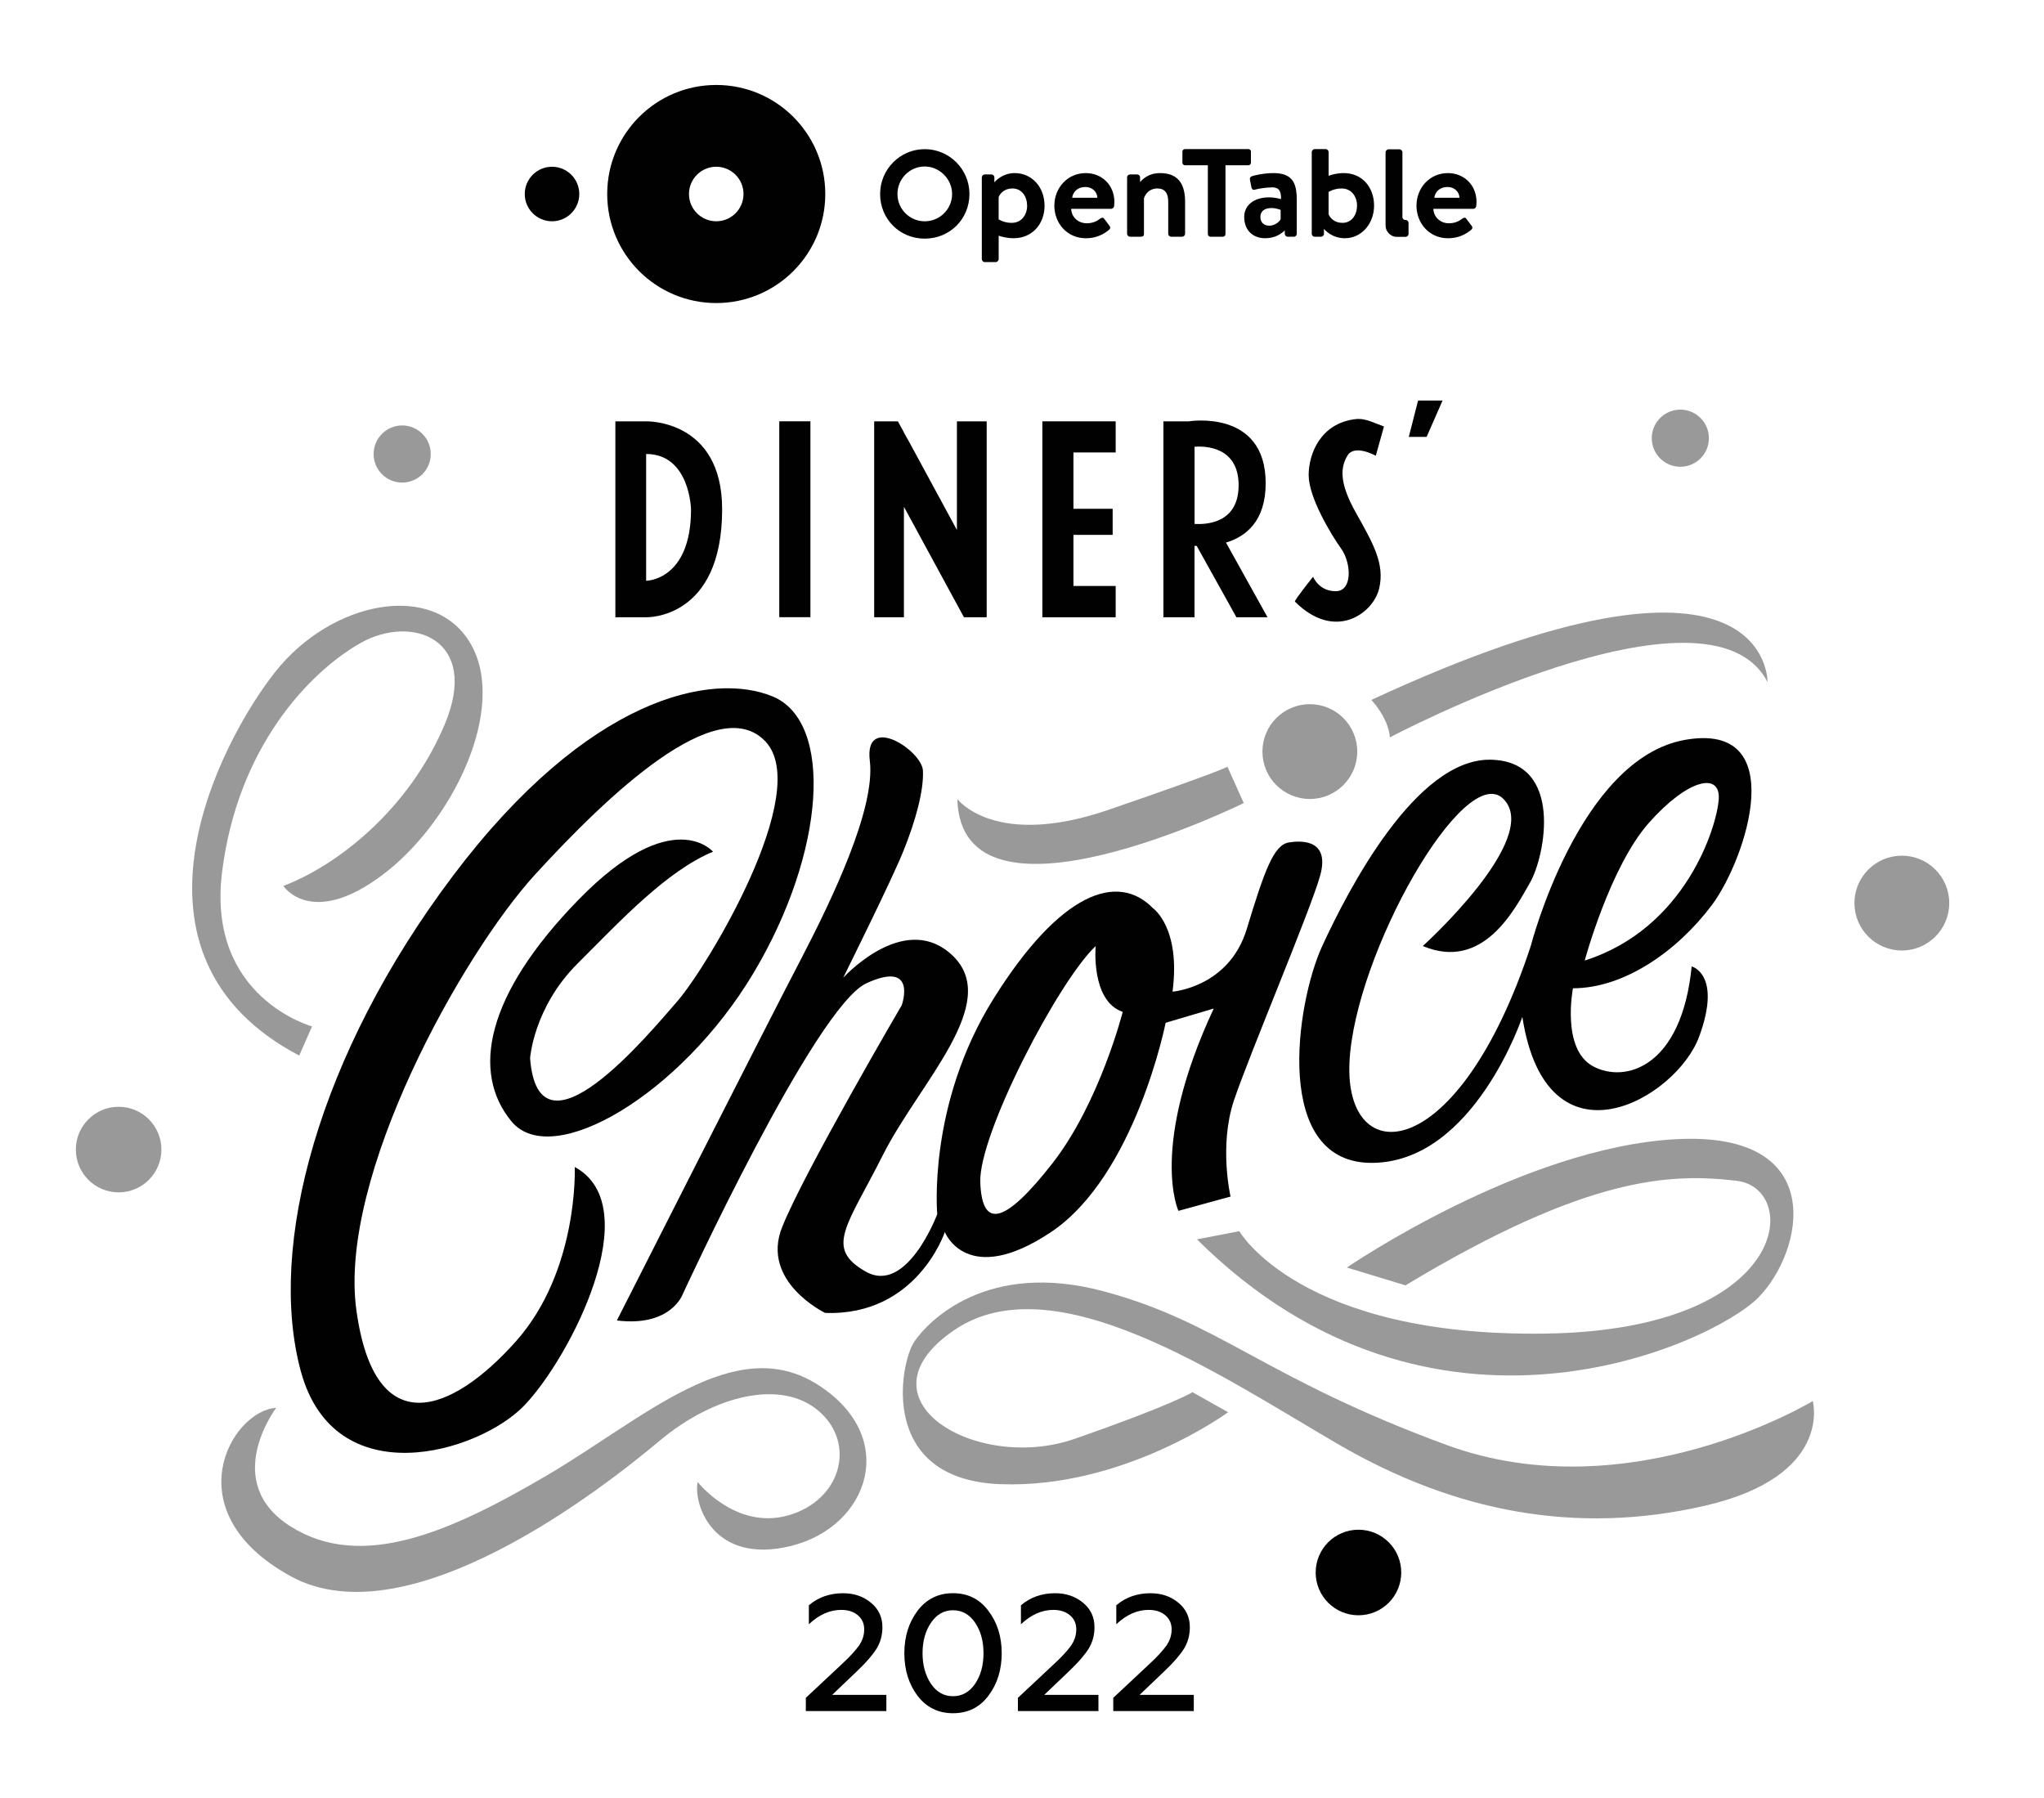 <?xml version="1.0" encoding="UTF-8"?> <svg xmlns="http://www.w3.org/2000/svg" xmlns:xlink="http://www.w3.org/1999/xlink" version="1.1" id="Layer_1" x="0px" y="0px" viewBox="0 0 641.13 564" style="enable-background:new 0 0 641.13 564;" xml:space="preserve"> <style type="text/css"> .st0{fill:#010101;} .st1{opacity:0.4;} </style> <g> <g> <path class="st0" d="M224.66,26.65c-18.89,0-34.2,15.31-34.2,34.2c0,18.89,15.31,34.2,34.2,34.2c18.89,0,34.2-15.31,34.2-34.2 C258.86,41.96,243.55,26.65,224.66,26.65 M224.66,69.4c-4.72,0-8.55-3.83-8.55-8.55c0-4.72,3.83-8.55,8.55-8.55 c4.72,0,8.55,3.83,8.55,8.55C233.21,65.57,229.38,69.4,224.66,69.4 M164.6,60.85c0-4.72,3.83-8.55,8.55-8.55 c4.72,0,8.55,3.83,8.55,8.55c0,4.72-3.83,8.55-8.55,8.55C168.43,69.4,164.6,65.57,164.6,60.85"></path> <path class="st0" d="M340.57,54.29c5.07,0,8.97,3.77,8.97,9.05c0,0.3-0.04,0.97-0.08,1.27c-0.04,0.51-0.51,0.89-0.93,0.89H336 c0.04,2.41,2.03,4.53,4.87,4.53c1.94,0,3.3-0.72,4.19-1.44c0.47-0.38,0.97-0.42,1.27,0l1.65,2.2c0.34,0.38,0.38,0.85-0.09,1.27 c-1.69,1.44-4.1,2.67-7.28,2.67c-5.84,0-9.9-4.65-9.9-10.24C330.72,58.99,334.78,54.29,340.57,54.29 M344.21,62.03 c-0.08-1.9-1.61-3.38-3.76-3.38c-2.37,0-3.89,1.44-4.15,3.38H344.21z M391.58,46.76h-19.9c-0.47,0-0.8,0.38-0.8,0.8v3.47 c0,0.42,0.34,0.8,0.8,0.8h7.18v21.62c0,0.42,0.38,0.8,0.8,0.8h3.93c0.42,0,0.8-0.38,0.8-0.8V51.84h7.18c0.46,0,0.8-0.38,0.8-0.8 v-3.47C392.39,47.14,392.05,46.76,391.58,46.76 M421.52,54.29c-1.94,0-3.89,0.47-4.78,0.85v-7.45c0-0.47-0.42-0.93-0.93-0.93 h-3.43c-0.46,0-0.93,0.47-0.93,0.93v25.64c0,0.51,0.46,0.93,0.93,0.93h1.48c0.03,0,0.06,0,0.09-0.01h0.39 c0.52,0,0.94-0.42,0.94-0.93v-1.45l0.02-0.07c0,0,2.24,2.92,6.52,2.92c5.33,0,9.18-4.65,9.18-10.24 C430.99,58.78,427.31,54.29,421.52,54.29 M421.05,69.9c-2.54,0-3.89-1.61-4.32-2.71v-6.98c0,0,1.61-1.1,4.06-1.1 c3.21,0,4.86,2.62,4.86,5.37C425.66,67.24,424.1,69.9,421.05,69.9 M454.16,54.29c5.07,0,8.97,3.77,8.97,9.05 c0,0.3-0.04,0.97-0.08,1.27c-0.04,0.51-0.51,0.89-0.93,0.89h-12.52c0.04,2.41,2.03,4.53,4.86,4.53c1.95,0,3.3-0.72,4.19-1.44 c0.47-0.38,0.97-0.42,1.27,0l1.65,2.2c0.34,0.38,0.38,0.85-0.09,1.27c-1.69,1.44-4.1,2.67-7.28,2.67c-5.84,0-9.9-4.65-9.9-10.24 C444.31,58.99,448.37,54.29,454.16,54.29 M457.8,62.03c-0.09-1.9-1.61-3.38-3.76-3.38c-2.37,0-3.89,1.44-4.15,3.38H457.8z M318.28,54.29c-4.02,0-6.25,2.74-6.38,2.91v-1.56c0-0.51-0.42-0.93-0.93-0.93h-2.08c-0.51,0-0.93,0.42-0.93,0.93v25.64 c0,0.46,0.42,0.93,0.93,0.93h3.43c0.47,0,0.93-0.47,0.93-0.93v-7.36c0.89,0.34,2.75,0.8,4.7,0.8c5.84,0,9.69-4.49,9.69-10.2 C327.63,58.61,323.61,54.29,318.28,54.29 M317.3,69.9c-2.45,0-4.06-1.1-4.06-1.1v-6.98c0.42-1.1,1.78-2.71,4.32-2.71 c3.05,0,4.61,2.67,4.61,5.42C322.17,67.28,320.52,69.9,317.3,69.9 M363.89,54.29c-3.75,0-5.57,2.01-6.29,2.82v-1.47 c0-0.51-0.42-0.93-0.93-0.93h-2.21c-0.47,0-0.93,0.38-0.93,0.93v17.68c0,0.51,0.47,0.93,0.93,0.93h3.13 c0.93,0,1.23-0.21,1.23-0.93V62.16c0.47-1.36,1.69-3.05,4.23-3.05c2.37,0,3.38,1.57,3.38,4.1v10.11c0,0.51,0.42,0.93,0.93,0.93 h3.43c0.46,0,0.93-0.42,0.93-0.93V63.22C371.71,58.48,370.11,54.29,363.89,54.29 M399.4,54.29c-3.17,0-6.26,0.8-6.69,0.97 c-0.42,0.13-0.8,0.46-0.63,1.18l0.42,2.2c0.08,0.59,0.47,1.06,1.1,0.85c1.14-0.34,3.72-0.72,5.5-0.72c2.07,0,2.79,1.19,2.71,3.68 c0,0-1.78-0.55-3.76-0.55c-4.95,0-7.79,2.67-7.79,6.13c0,4.19,2.71,6.69,6.6,6.69c3.04,0,4.99-1.35,6.13-2.45v1.05 c0,0.51,0.42,0.93,0.93,0.93h0.34c0.04,0.01,0.08,0.01,0.12,0.01h1.44c0.51,0,0.93-0.42,0.93-0.93V62.8 C406.76,57.47,405.5,54.29,399.4,54.29 M401.69,68.72c-0.25,0.72-1.78,2.07-3.51,2.07c-1.82,0-2.84-1.1-2.84-2.75 c0-1.73,1.23-2.79,3.47-2.79c1.57,0,2.88,0.59,2.88,0.59V68.72z M290.05,46.78c-7.71,0-13.99,6.31-13.99,14.07 c0,7.85,6.14,14,13.99,14c7.87,0,14.03-6.15,14.03-14C304.08,53.09,297.78,46.78,290.05,46.78 M290.05,52.22 c4.66,0,8.59,3.95,8.59,8.63c0,4.73-3.86,8.56-8.59,8.56c-4.72,0-8.55-3.84-8.55-8.56C281.5,56.09,285.33,52.22,290.05,52.22 M440.87,74.29c0.51,0,0.94-0.42,0.94-0.93v-3.44c0-0.51-0.42-0.93-0.93-0.93h-0.15c-0.42,0-0.84-0.42-0.84-0.84V68V47.76 c0-0.47-0.46-0.93-0.93-0.93h-3.43c-0.47,0-0.93,0.47-0.93,0.93v22.58l0.02,0.59c0,1.68,1.68,3.36,3.36,3.36L440.87,74.29z"></path> </g> <path class="st0" d="M223.64,267.13c0,0-12.69-15.11-42.04,14.92s-33.85,54.36-21.15,69.69c12.69,15.34,53.15-8.46,75.89-46.54 s25.12-78.8,6.08-86.73s-57.91,0-100.22,56.06S83.76,390.88,94.34,430.02s55.79,25.65,70.07,10.84 c14.28-14.81,38.87-62.4,15.87-74.83c0,0,1.32,32.52-18.51,54.74c-19.83,22.21-44.16,32.26-49.98-9.78s33.32-111.85,56.06-136.71 s57.08-57.62,72.19-41.78c15.11,15.84-18.51,71.13-27.5,81.44s-43.63,52.36-46.27,17.98c0,0,1.06-15.87,14.81-29.62 C194.82,288.55,209.1,273.22,223.64,267.13z"></path> <path class="st0" d="M404.23,264.24c-4.75,0.79-7.65,8.97-13.19,27.22c-5.59,18.25-23.26,19.57-23.26,19.57 c2.64-20.1-6.12-26.16-6.12-26.16c-11.08-11.39-29.07-5.06-49.96,28.27c-20.89,33.34-17.72,67.68-17.72,67.68 s-9.5,25.43-22.47,17.99c-12.98-7.39-5.8-14.24,5.54-36.77c11.39-22.47,37.03-47.32,21.94-62.14c-14.4-14.08-32.81,4.96-34.5,6.75 c1.16-2.37,15.35-30.91,18.89-39.77c3.75-9.28,6.38-18.78,6.12-25.11c-0.26-6.38-18.52-18.25-16.67-3.16 c1.85,15.03-11.92,43.62-21.68,62.4c-9.81,18.73-57.66,113.15-57.66,113.15c16.93,2.11,20.63-8.18,20.63-8.18 s41.52-90.2,57.66-97.59c16.14-7.38,11.08,6.86,11.08,6.86s-30.65,52.38-37.51,69.58c-6.91,17.14,13.45,26.96,13.45,26.96 c28.85,1.05,37.56-25.37,37.56-25.37s6.86,17.67,33.34,0c26.43-17.72,35.92-65.62,35.92-65.62l15.09-4.48 c-20.36,43.62-11.08,63.46-11.08,63.46l16.35-4.48c0,0-3.69-15.88,1.05-30.12c4.8-14.3,23.84-59.24,27.01-70.37 C417.2,263.71,408.97,263.45,404.23,264.24z M330.22,364.73c-14.82,18.99-22.21,21.15-22.74,6.07 c-0.53-15.09,24.58-63.2,36.19-74.06c0,0-1.58,17.2,8.49,20.63C352.16,317.36,344.99,345.69,330.22,364.73z"></path> <path class="st0" d="M537,283.81c10.81-14.56,24.85-57.66-8.49-51.75c-33.29,5.91-48.37,64.67-48.37,64.67 c-22.74,69.05-58.45,70.63-56.86,36.5c1.58-34.13,36.24-94.95,48.32-82.61c12.13,12.29-25.32,46.1-25.32,46.1 c19.04,7.97,28.85-11.61,33.6-19.83c4.75-8.18,10.81-38.3-12.45-38.61c-23.26-0.26-44.42,40.46-52.7,58.45 c-8.28,17.99-15.77,68.52,15.98,68c31.7-0.53,46.79-45.79,46.79-45.79c7.65,49.22,48.37,25.69,55.49,6.12 c7.17-19.57-2.37-21.94-2.37-21.94c-3.16,31.7-20.89,36.71-30.91,31.33c-10.08-5.38-6.33-24.48-6.33-24.48 C509.46,309.97,526.13,298.32,537,283.81z M517.17,258.12c12.13-13.72,22.47-16.09,21.94-7.49c-0.53,8.55-10.34,40.57-42.04,50.64 C497.07,301.27,504.98,271.89,517.17,258.12z"></path> <circle class="st0" cx="426.1" cy="493.21" r="13.42"></circle> <g class="st1"> <circle class="st0" cx="410.85" cy="235.73" r="14.87"></circle> <circle class="st0" cx="596.54" cy="283.25" r="14.87"></circle> <circle class="st0" cx="527.06" cy="137.44" r="8.96"></circle> <circle class="st0" cx="126.15" cy="142.4" r="8.96"></circle> <path class="st0" d="M375.45,388.72l13.27-2.56c0,0,19.08,33.28,96.12,32.12c77.03-1.16,80.06-45.61,59.81-47.94 s-46.31-1.86-103.79,32.81l-18.39-5.59c0,0,54.92-37.7,103.33-40.26s39.8,35.61,25.6,49.8S449.69,462.49,375.45,388.72z"></path> <path class="st0" d="M374.05,436.66l11.17,6.28c0,0-32.64,23.97-71.36,22.57c-38.72-1.4-31.51-38.17-27.09-44.68 c4.42-6.52,22.81-25.6,59.34-15.83s50.04,27,107.52,48.17s114.97-13.73,114.97-13.73s6.52,23.51-33.74,32.81 s-78.43,2.09-115.2-19.32s-89.13-57.25-120.55-35.61s7.21,44.68,37.93,33.98C367.77,440.62,374.05,436.66,374.05,436.66z"></path> <circle class="st0" cx="37.21" cy="360.56" r="13.42"></circle> <path class="st0" d="M86.64,441.55c0,0-17.66,23.27,4.55,37.24s49.91,1.86,80.39-16.06c30.49-17.92,58.78-44.92,84.78-28.51 c26,16.41,16.22,44.62-8.21,50.65s-30.72-13.06-29.32-20.04c0,0,11.87,15.13,28.39,10.47s21.41-22.34,9.77-32.58 c-11.64-10.24-32.81-5.35-50.27,9.31s-78.63,62.6-115.53,42.36C54.29,474.13,72.44,442.48,86.64,441.55z"></path> <path class="st0" d="M93.85,331.08l4.03-9.15c0,0-33.05-9-28.24-48.25s27.31-62.84,43.44-71.99s37.7-1.24,26.38,25.6 c-11.33,26.84-33.82,44.22-50.58,50.58c0,0,8.69,13.34,31.03-3.41c22.34-16.76,39.25-52.44,27.77-72.45 c-11.48-20.01-43.75-13.65-61.44,8.84S34.28,299.74,93.85,331.08z"></path> <path class="st0" d="M300.28,250.61c0,0,11.64,15.7,47.48,3.37c35.84-12.33,37.24-13.5,37.24-13.5l5.12,11.4 C390.11,251.88,301.44,295.65,300.28,250.61z"></path> <path class="st0" d="M430.14,219.53c0,0,5.35,5.57,5.82,11.74c0,0,100.07-52.94,118.46-17.33 C554.41,213.95,555.58,161.35,430.14,219.53z"></path> </g> <path class="st0" d="M202.67,132.15h-9.65v61.45h9.65c0,0,23.84,0.84,23.84-33.87C226.51,131.47,202.67,132.15,202.67,132.15z M202.67,182.16v-39.77c13.72,0,14.08,17.35,14.08,17.35C216.75,182.11,202.67,182.16,202.67,182.16z"></path> <rect x="244.43" y="132.14" class="st0" width="9.77" height="61.44"></rect> <path class="st0" d="M384.55,170.18c6.17-1.85,12.45-6.65,12.45-18.62c0-23.37-24.11-19.41-24.11-19.41h-7.97v61.45h9.76v-22.42 c0.21,0.05,0.42,0.05,0.69,0.05l12.45,22.37h9.76L384.55,170.18z M374.69,164.33v-24.21c3.38-0.26,13.82,0,13.82,12.08 C388.51,164.28,378.11,164.54,374.69,164.33z"></path> <polygon class="st0" points="309.49,132.15 309.49,193.61 302.36,193.61 300.15,189.54 283.53,158.95 283.53,193.61 274.2,193.61 274.2,132.15 281.63,132.15 283.43,135.47 283.53,135.69 285.17,138.59 300.15,166.23 300.15,132.15 "></polygon> <polygon class="st0" points="283.53,135.58 283.53,135.69 283.43,135.47 281.63,132.15 "></polygon> <polygon class="st0" points="336.7,141.91 336.7,159.58 349,159.58 349,167.76 336.7,167.76 336.7,183.79 349.95,183.79 349.95,193.61 326.95,193.61 326.95,132.15 349.95,132.15 349.95,141.91 "></polygon> <path class="st0" d="M374.69,140.12c-0.69,0.05-1.06,0.11-1.06,0.11"></path> <path class="st0" d="M406.17,188.69c-0.3-0.3,5.7-7.8,5.7-7.8s1.75,4.54,7.1,4.54s4.89-8.84,1.75-13.27 c-3.14-4.42-10.24-16.06-10.24-23.16c0-6.61,3.7-16.24,14.66-17.54c1.68-0.2,3.38,0.16,4.95,0.77l4.01,1.53l-2.56,9.19 c0,0-6.63-3.72-8.84-0.12c-2.21,3.61-2.79,8.38,2.56,17.92c5.35,9.54,9.19,16.06,7.33,23.85 C430.72,192.42,418.74,201.26,406.17,188.69z"></path> <polygon class="st0" points="441.89,137.03 447.48,137.03 452.48,125.63 444.8,125.63 "></polygon> <g> <path class="st0" d="M278.01,536.67h-25.25v-4.15l11.41-10.68c2.42-2.25,4.2-4.18,5.34-5.81c1.04-1.56,1.56-3.21,1.56-4.98 c0-1.83-0.66-3.31-1.99-4.43c-1.33-1.12-3.07-1.68-5.21-1.68c-3.6,0-6.98,1.5-10.16,4.51v-5.96c2.97-2.52,6.55-3.78,10.73-3.78 c3.42,0,6.33,0.98,8.71,2.95c2.42,1.97,3.63,4.55,3.63,7.72c0,2.45-0.6,4.69-1.81,6.69c-1.28,2.04-3.32,4.39-6.12,7.05l-7.83,7.47 h17V536.67z"></path> <path class="st0" d="M298.91,537.35c-4.6,0-8.3-1.82-11.1-5.45c-2.77-3.7-4.15-8.15-4.15-13.38c0-5.18,1.38-9.62,4.15-13.32 c2.8-3.67,6.5-5.5,11.1-5.5c4.66,0,8.36,1.83,11.09,5.5c2.8,3.66,4.2,8.1,4.2,13.32c0,5.25-1.4,9.71-4.2,13.38 C307.27,535.53,303.57,537.35,298.91,537.35z M298.91,532.01c2.86,0,5.18-1.3,6.94-3.89c1.76-2.59,2.64-5.79,2.64-9.59 c0-3.8-0.88-7-2.64-9.59c-1.76-2.59-4.08-3.89-6.94-3.89c-2.84,0-5.14,1.31-6.9,3.94c-1.76,2.59-2.64,5.77-2.64,9.54 c0,3.73,0.88,6.93,2.64,9.59C293.77,530.71,296.07,532.01,298.91,532.01z"></path> <path class="st0" d="M344.53,536.67h-25.25v-4.15l11.41-10.68c2.42-2.25,4.2-4.18,5.34-5.81c1.04-1.56,1.56-3.21,1.56-4.98 c0-1.83-0.66-3.31-1.99-4.43c-1.33-1.12-3.07-1.68-5.21-1.68c-3.6,0-6.98,1.5-10.16,4.51v-5.96c2.97-2.52,6.55-3.78,10.73-3.78 c3.42,0,6.33,0.98,8.71,2.95c2.42,1.97,3.63,4.55,3.63,7.72c0,2.45-0.6,4.69-1.81,6.69c-1.28,2.04-3.32,4.39-6.12,7.05l-7.83,7.47 h17V536.67z"></path> <path class="st0" d="M374.44,536.67h-25.25v-4.15l11.41-10.68c2.42-2.25,4.2-4.18,5.34-5.81c1.04-1.56,1.56-3.21,1.56-4.98 c0-1.83-0.66-3.31-1.99-4.43c-1.33-1.12-3.07-1.68-5.21-1.68c-3.6,0-6.98,1.5-10.16,4.51v-5.96c2.97-2.52,6.55-3.78,10.73-3.78 c3.42,0,6.33,0.98,8.71,2.95c2.42,1.97,3.63,4.55,3.63,7.72c0,2.45-0.6,4.69-1.81,6.69c-1.28,2.04-3.32,4.39-6.12,7.05l-7.83,7.47 h17V536.67z"></path> </g> </g> </svg> 